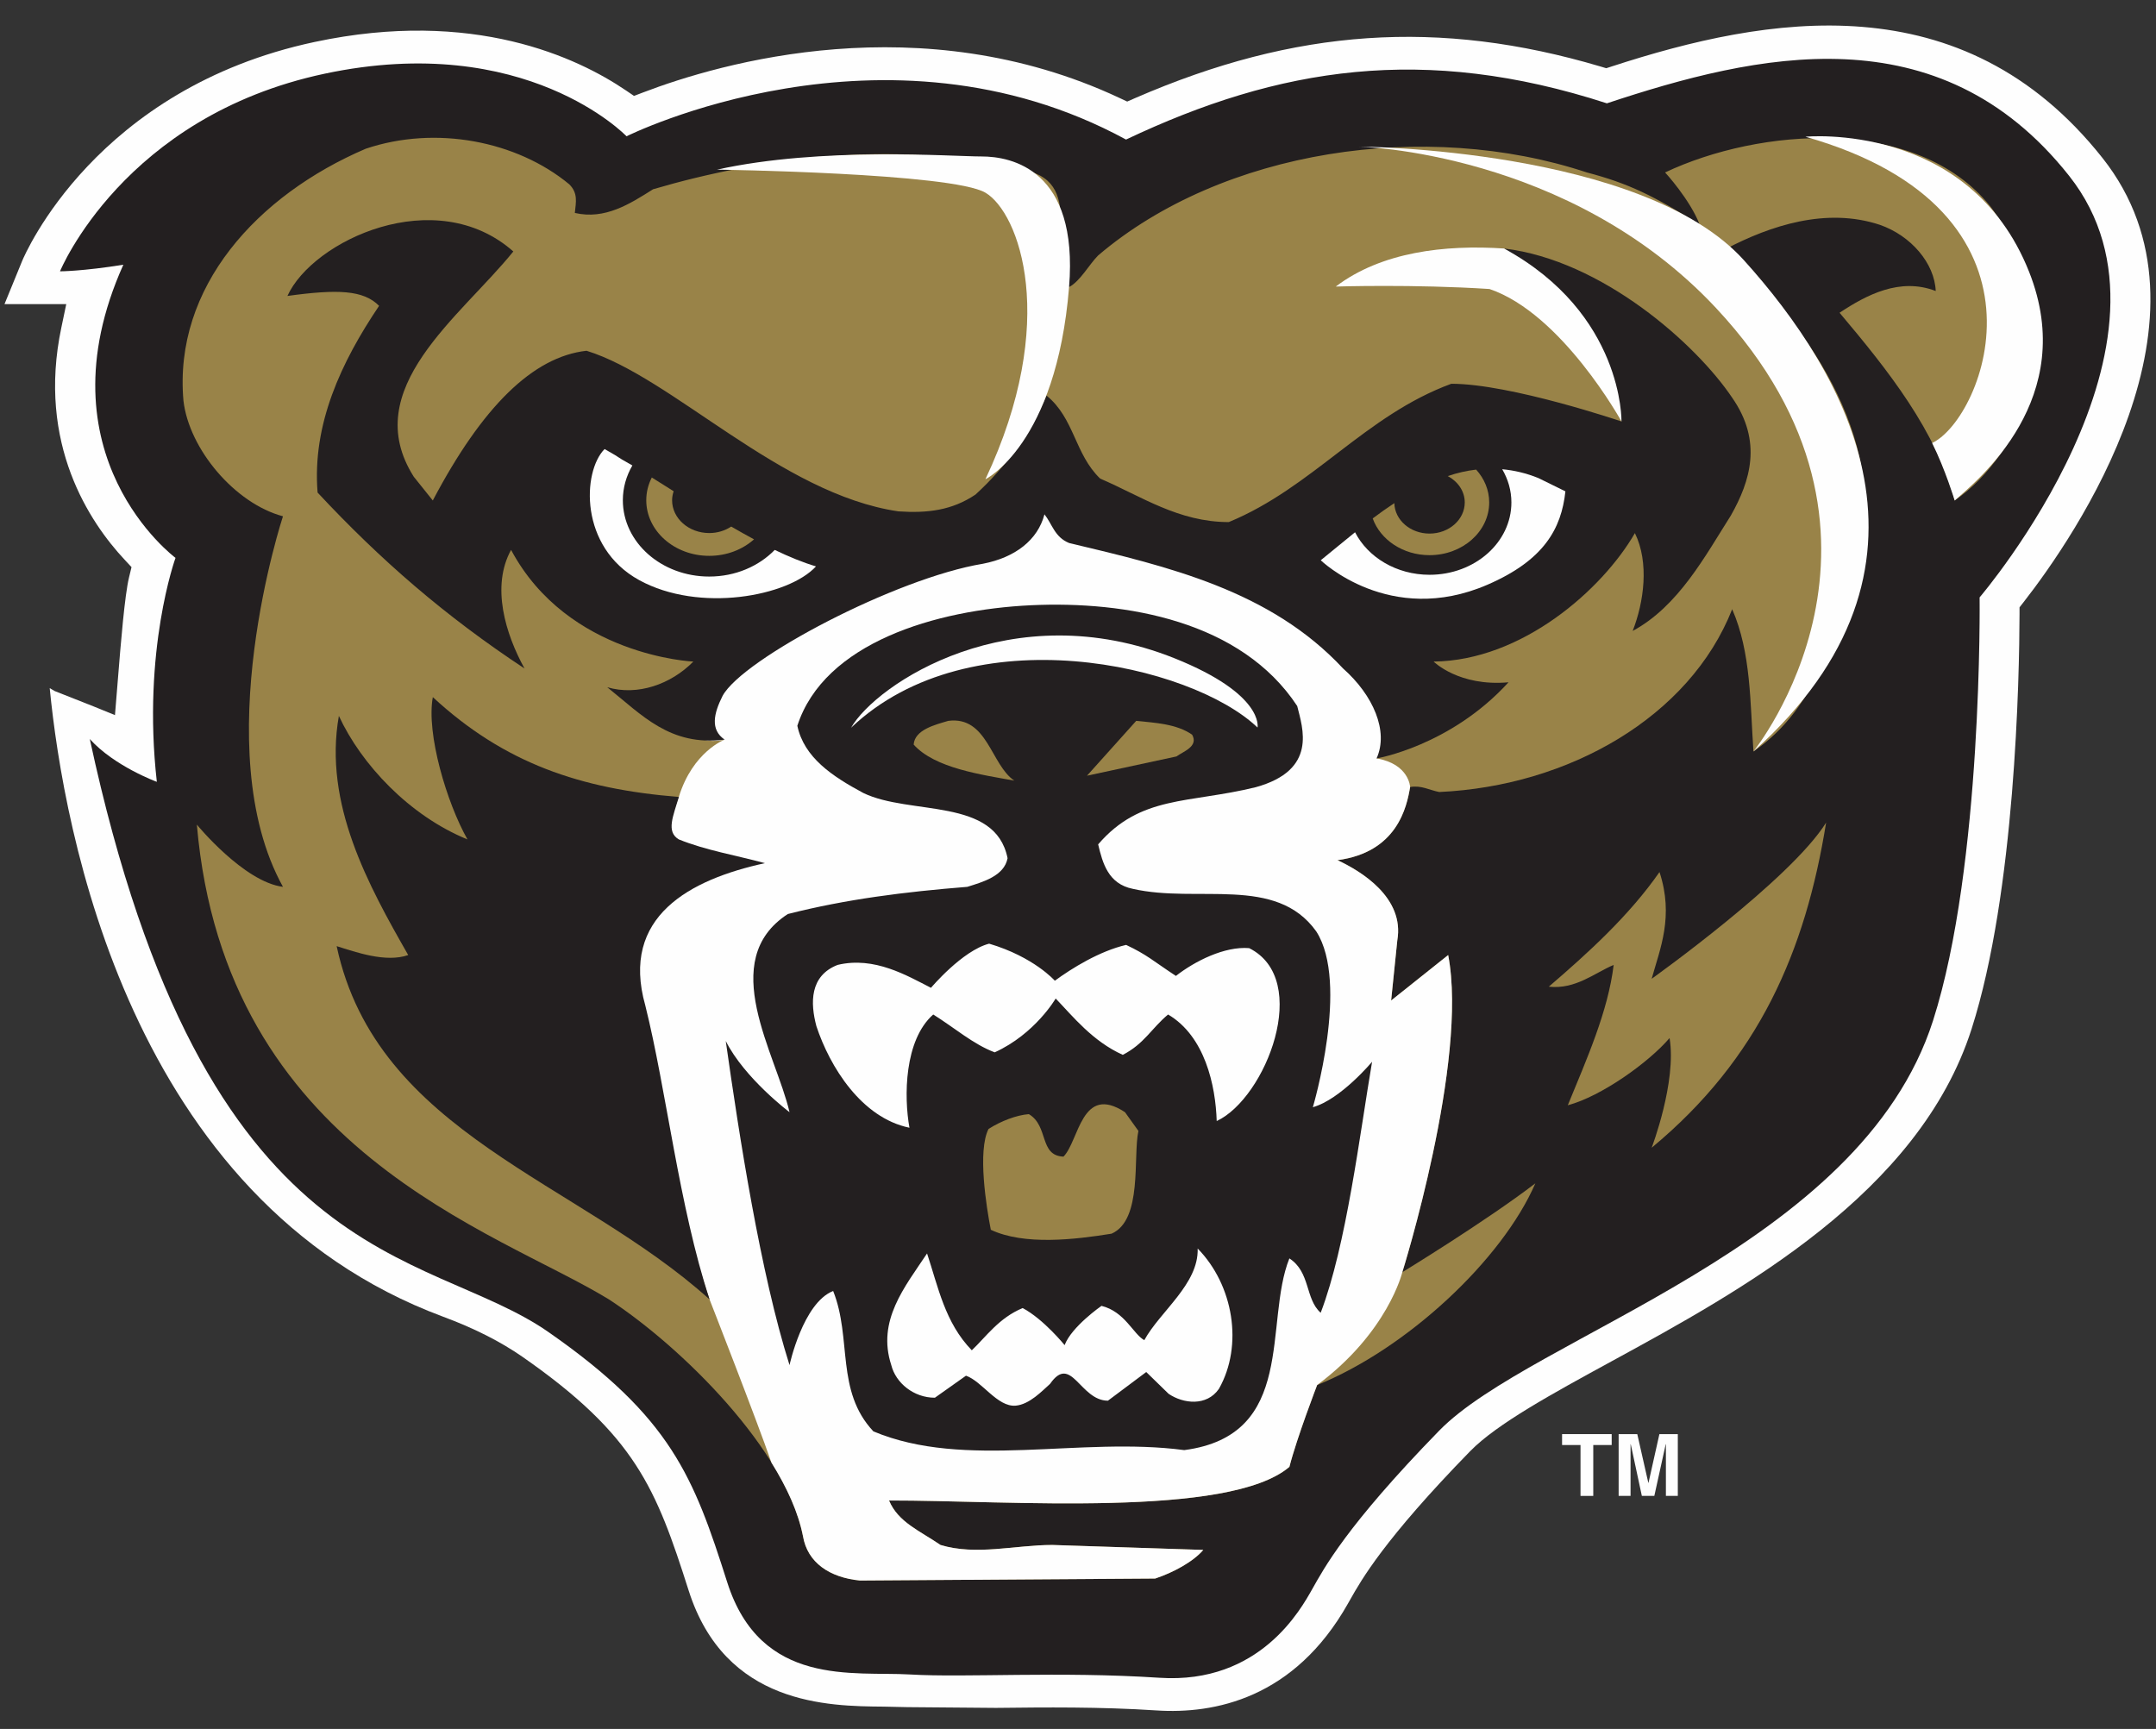 <svg width="101" height="81" viewBox="0 0 101 81" fill="none" xmlns="http://www.w3.org/2000/svg">
<rect x="0" y="0" width="101" height="81" fill="#333333" stroke="none"/>
<g id="UofOakland 1" clip-path="url(#clip0_266_3255)">
<g id=".-home-.">
<g id="Desktop-(SIDEARM)">
<g id="TOP">
<g id="logo">
<g id="main">
<path id="Fill-1" fill-rule="evenodd" clip-rule="evenodd" d="M74.638 70.082H74.041V67.698H73.177V67.187H75.501V67.698H74.638V70.082Z" fill="#FEFEFE"/>
<path id="Fill-2" fill-rule="evenodd" clip-rule="evenodd" d="M78.599 70.08H78.041V67.659H78.032L77.499 70.08H76.914L76.394 67.659H76.385V70.08H75.827V67.187H76.7L77.217 69.468H77.226L77.736 67.187H78.599V70.08Z" fill="#FEFEFE"/>
<g id="Group-8">
<g id="Group-5">
<path id="Fill-3" fill-rule="evenodd" clip-rule="evenodd" d="M98.493 7.401C91.922 -0.894 82.758 0.751 75.509 3.111L75.246 3.196L74.983 3.117C67.414 0.873 60.687 1.33 53.172 4.597L52.805 4.758L52.442 4.588C43.125 0.223 33.736 2.951 30.132 4.329L29.701 4.493L29.318 4.233C27.066 2.707 22.179 0.382 14.745 1.965C4.498 4.144 1.172 11.901 1.036 12.23C1.036 12.23 0.59 13.323 0.211 14.247H3.104L2.875 15.342C1.719 20.807 4.228 24.497 5.826 26.209L6.161 26.57L6.045 27.049C5.842 27.876 5.657 30.157 5.523 31.821L5.386 33.502L4.4 33.101L2.567 32.377C2.482 32.332 2.411 32.283 2.329 32.237C2.974 38.839 6.056 56.215 20.747 61.682C22.218 62.228 23.44 62.846 24.482 63.57C29.763 67.248 30.732 69.716 32.259 74.509C33.972 79.895 38.806 79.933 41.404 79.954C41.478 79.954 42.49 79.978 42.49 79.978L46.656 80.013C48.974 79.987 51.512 79.958 54.176 80.132C56.879 80.309 60.633 79.584 63.148 75.122L63.246 74.95C63.763 74.032 64.838 72.122 68.872 67.986C70.123 66.707 72.725 65.288 75.48 63.785C81.562 60.468 89.891 55.926 92.362 48.203C94.412 41.792 94.599 31.703 94.607 28.765V28.452L94.8 28.206C97.149 25.198 104.359 14.809 98.493 7.401Z" fill="#FEFEFE"/>
</g>
<path id="Fill-6" fill-rule="evenodd" clip-rule="evenodd" d="M8.222 26.136C8.222 26.136 1.762 21.352 5.778 12.402C3.856 12.711 2.811 12.711 2.811 12.711C2.811 12.711 5.778 5.457 15.207 3.453C24.637 1.447 29.351 6.385 29.351 6.385C29.351 6.385 41.4 0.368 52.75 6.538C59.91 3.145 66.72 2.063 75.276 4.841C82.26 2.526 90.816 0.519 96.928 8.235C103.039 15.951 92.737 27.987 92.737 27.987C92.737 27.987 92.891 40.513 90.555 47.816C87.148 58.463 71.784 62.553 67.417 67.028C63.053 71.504 62.005 73.509 61.481 74.434C60.956 75.361 59.036 78.91 54.321 78.602C49.607 78.293 45.241 78.602 42.622 78.447C40.004 78.293 35.638 79.064 34.067 74.126C32.494 69.188 31.447 66.41 25.685 62.4C19.921 58.388 9.62 59.776 4.207 34.623C5.359 35.901 7.344 36.628 7.347 36.628C6.651 30.456 8.222 26.136 8.222 26.136Z" fill="#231F20"/>
</g>
<g id="Group-49">
<path id="Fill-9" fill-rule="evenodd" clip-rule="evenodd" d="M93.221 9.645C95.264 12.33 95.657 15.485 95.08 18.866C94.295 20.531 93.246 22.291 91.57 23.447C90.681 20.161 88.48 17.384 86.176 14.652C87.433 13.818 89.005 12.985 90.681 13.634C90.629 12.338 89.527 11.041 88.061 10.532C85.546 9.699 82.928 10.579 80.884 11.643C84.971 15.625 88.585 20.809 87.013 26.781C85.756 29.697 85.285 33.031 82.142 35.206C81.985 32.937 82.037 30.577 81.146 28.541C79.156 33.586 73.498 36.827 67.421 37.105C66.95 37.013 66.583 36.78 66.058 36.872C65.902 37.799 65.458 39.928 62.654 40.299C63.755 40.808 65.806 42.051 65.458 44.057L65.169 46.873L67.841 44.742C68.796 49.709 65.692 59.602 65.692 59.602C65.692 59.602 69.582 57.231 71.926 55.437C70.354 59.047 65.894 63.192 61.702 64.889C61.702 64.889 60.756 67.345 60.403 68.722C57.574 71.13 47.21 70.288 41.649 70.297C42.066 71.316 43.115 71.732 44.058 72.381C45.735 72.889 47.568 72.381 49.296 72.381L56.368 72.612C55.898 73.167 54.954 73.675 54.116 73.953L40.286 74.046C38.871 73.908 37.823 73.213 37.615 71.964C36.829 67.936 31.931 63.097 28.527 60.876C23.234 57.635 10.541 53.931 9.222 38.633C9.222 38.633 11.422 41.318 13.256 41.548C9.668 35.068 13.256 24.188 13.256 24.188C11.004 23.587 8.855 21.041 8.594 18.772C8.123 13.448 12.052 9.143 17.133 6.968C20.407 5.865 24.204 6.597 26.667 8.634C27.086 9.052 26.98 9.466 26.929 9.976C28.341 10.301 29.495 9.561 30.595 8.866C35.624 7.384 41.964 6.552 47.41 7.894C51.079 8.172 48.929 11.55 50.083 13.448C50.606 13.171 51.026 12.384 51.444 11.967C57.259 7.013 66.793 5.578 74.337 8.079C76.274 8.587 77.506 9.183 79.627 10.532C79.165 9.337 78.003 8.079 78.003 8.079C82.403 5.997 89.764 5.386 93.221 9.645Z" fill="#998348"/>
<path id="Fill-11" fill-rule="evenodd" clip-rule="evenodd" d="M64.488 35.531L66.899 33.564L57.73 26.272L49.348 22.799L48.432 24.188C48.432 24.188 34.682 29.282 32.979 32.29C31.275 35.299 33.948 34.651 33.948 34.651C33.948 34.651 32.455 35.206 31.8 37.336L30.623 40.508L28.264 45.483L33.239 60.875C33.239 60.875 35.44 66.499 36.138 68.521C36.862 69.682 37.398 70.853 37.616 71.964C37.825 73.213 38.871 73.907 40.286 74.046L54.116 73.953C54.954 73.675 55.898 73.167 56.369 72.612L49.296 72.38C47.569 72.38 45.735 72.889 44.058 72.38C43.116 71.731 42.068 71.316 41.649 70.297C47.211 70.288 57.574 71.13 60.403 68.722C60.756 67.344 61.703 64.888 61.703 64.888C65.022 62.419 65.693 59.602 65.693 59.602C65.693 59.602 68.797 49.709 67.841 44.743L65.169 46.873L65.458 44.056C65.807 42.051 63.755 40.808 62.654 40.298C65.458 39.928 65.903 37.799 66.059 36.871C66.059 36.871 66.015 35.791 64.488 35.531Z" fill="#FEFEFE"/>
<path id="Fill-13" fill-rule="evenodd" clip-rule="evenodd" d="M24.047 11.781C21.584 14.838 16.766 18.216 19.385 22.336L20.275 23.447C22.588 19.056 24.964 16.712 27.477 16.433C31.493 17.669 36.558 23.146 42.085 23.957C43.448 24.05 44.598 23.91 45.698 23.17C47.166 21.827 48.284 20.253 49.026 18.533C50.337 19.599 50.337 21.265 51.539 22.422C53.478 23.255 55.208 24.459 57.564 24.459C61.493 22.838 63.956 19.458 67.989 17.979C70.764 17.979 75.961 19.745 75.961 19.745C75.489 16.459 73.34 13.773 70.459 11.642C75.061 12.191 79.469 16.134 81.146 18.633C82.57 20.678 82.001 22.53 81.085 24.149C79.879 26.048 78.631 28.401 76.484 29.559C77.009 28.217 77.27 26.365 76.589 24.976C75.061 27.623 71.299 30.948 67.16 30.994C67.16 30.994 68.338 32.175 70.668 31.965C67.945 34.952 64.487 35.531 64.487 35.531C65.064 34.256 64.33 32.568 62.917 31.317C59.51 27.66 54.744 26.549 50.082 25.439C49.402 25.161 49.296 24.558 48.929 24.096C48.615 25.3 47.559 26.117 46.047 26.411C41.971 27.082 34.795 30.862 33.851 32.6C33.432 33.432 33.266 34.187 33.947 34.651C31.38 34.974 30.072 33.494 28.447 32.196C29.862 32.614 31.432 32.059 32.48 30.994C32.48 30.994 26.606 30.747 23.942 25.762C22.999 27.474 23.679 29.697 24.571 31.317C20.852 28.864 17.813 26.225 14.878 23.076C14.618 19.882 15.98 16.967 17.759 14.328C17.027 13.587 15.822 13.54 13.465 13.865C14.645 11.265 20.406 8.565 24.047 11.781Z" fill="#231F20"/>
<path id="Fill-15" fill-rule="evenodd" clip-rule="evenodd" d="M60.769 33.076C61.02 34.102 61.741 36.076 58.822 36.881C55.678 37.652 53.435 37.244 51.444 39.558C51.653 40.437 51.916 41.41 53.068 41.641C56.107 42.336 59.773 40.993 61.66 43.633C63.23 46.062 61.502 51.872 61.502 51.872C62.811 51.502 64.277 49.742 64.277 49.742C63.701 53.121 63.073 58.353 61.869 61.502C61.134 60.853 61.397 59.602 60.402 58.955C59.196 61.965 60.769 67.242 55.477 67.936C50.605 67.288 45.209 68.862 40.914 67.058C39.134 65.158 39.919 62.705 39.03 60.482C37.615 61.038 36.986 63.954 36.986 63.954C35.623 59.649 34.629 53.215 33.999 48.77C34.877 50.518 36.986 52.105 36.986 52.105C36.357 49.372 33.553 44.997 36.907 42.821C39.631 42.128 42.381 41.781 45.314 41.548C46.048 41.318 47.044 41.039 47.201 40.206C46.624 37.336 42.644 38.215 40.442 37.15C38.977 36.364 37.666 35.484 37.352 34.002C38.609 30.114 43.836 28.564 48.302 28.355C52.766 28.147 58.149 29.096 60.769 33.076Z" fill="#231F20"/>
<path id="Fill-17" fill-rule="evenodd" clip-rule="evenodd" d="M58.91 34.084C55.819 31.122 45.485 28.761 39.868 34.095C41.033 32.059 47.385 27.777 55.033 30.844C59.243 32.532 58.91 34.084 58.91 34.084Z" fill="#FEFEFE"/>
<path id="Fill-19" fill-rule="evenodd" clip-rule="evenodd" d="M31.801 37.336C31.54 38.232 31.19 38.964 31.801 39.326C33.059 39.836 34.472 40.068 35.834 40.438C32.325 41.202 29.051 42.937 30.229 47.103C31.224 51.086 31.801 56.479 33.24 60.877C27.087 55.321 17.656 53.122 15.771 44.326C16.662 44.604 18.077 45.112 19.123 44.743C17.265 41.49 15.143 37.66 15.875 33.539C16.923 35.809 19.176 38.215 21.899 39.326C20.931 37.612 19.962 34.373 20.276 32.66C23.63 35.762 27.192 36.966 31.801 37.336Z" fill="#231F20"/>
<path id="Fill-21" fill-rule="evenodd" clip-rule="evenodd" d="M47.516 36.572C45.996 36.295 43.797 35.994 42.801 34.883C42.853 34.187 43.797 33.957 44.426 33.771C46.258 33.539 46.417 35.831 47.516 36.572Z" fill="#998348"/>
<path id="Fill-23" fill-rule="evenodd" clip-rule="evenodd" d="M55.846 34.419C56.16 34.974 55.426 35.206 55.112 35.439L50.921 36.341L53.227 33.772C54.117 33.864 55.112 33.91 55.846 34.419Z" fill="#998348"/>
<path id="Fill-25" fill-rule="evenodd" clip-rule="evenodd" d="M77.374 53.77C77.374 53.77 78.552 50.692 78.213 48.631C77.244 49.766 75.018 51.364 73.445 51.78C74.337 49.604 75.33 47.382 75.594 45.206C74.704 45.577 73.814 46.363 72.555 46.225C74.389 44.651 76.326 42.891 77.741 40.854C78.424 42.936 77.767 44.442 77.374 45.855C77.374 45.855 83.87 41.225 85.546 38.539C84.577 44.558 82.403 49.604 77.374 53.77Z" fill="#998348"/>
<path id="Fill-27" fill-rule="evenodd" clip-rule="evenodd" d="M49.415 45.946C50.201 45.368 51.51 44.557 52.754 44.268C53.737 44.731 53.998 45.004 55.086 45.721C55.976 45.028 57.364 44.326 58.517 44.419C61.464 45.888 59.302 51.444 56.998 52.52C56.946 50.853 56.447 48.545 54.72 47.528C53.933 48.188 53.606 48.898 52.598 49.419C51.183 48.781 50.266 47.624 49.454 46.779C49.454 46.779 48.499 48.435 46.598 49.301C45.603 48.932 44.686 48.129 43.718 47.528C42.355 48.732 42.343 51.386 42.604 52.833C40.352 52.37 38.872 49.973 38.245 48.075C37.955 46.988 37.929 45.715 39.239 45.205C40.968 44.789 42.513 45.721 43.613 46.278C43.613 46.278 45.08 44.535 46.337 44.21C48.434 44.829 49.415 45.946 49.415 45.946Z" fill="#FEFEFE"/>
<path id="Fill-29" fill-rule="evenodd" clip-rule="evenodd" d="M53.33 52.983C53.068 54.187 53.539 57.151 52.072 57.797C50.344 58.075 47.986 58.353 46.416 57.614C46.206 56.548 45.786 53.909 46.309 52.891C46.886 52.52 47.618 52.242 48.197 52.196C49.139 52.751 48.668 54.14 49.82 54.187C50.554 53.446 50.658 50.761 52.701 52.105L53.33 52.983Z" fill="#998348"/>
<path id="Fill-31" fill-rule="evenodd" clip-rule="evenodd" d="M57.102 65.066C56.525 65.899 55.424 65.761 54.745 65.299L53.697 64.278L51.902 65.621C50.594 65.621 50.187 63.401 49.191 64.833C48.825 65.158 48.234 65.796 47.58 65.854C46.721 65.924 46.01 64.713 45.253 64.45C45.253 64.45 44.503 64.984 43.796 65.482C42.8 65.482 41.962 64.788 41.753 63.954C41.072 61.872 42.381 60.298 43.429 58.723C43.952 60.298 44.267 61.965 45.525 63.26C46.205 62.613 46.794 61.745 47.908 61.281C48.891 61.803 49.873 63.018 49.873 63.018C50.2 62.149 51.601 61.178 51.601 61.178C52.701 61.455 53.082 62.497 53.606 62.786C54.337 61.443 56.158 60.16 56.106 58.492C57.783 60.204 58.254 63.029 57.102 65.066Z" fill="#FEFEFE"/>
<path id="Fill-33" fill-rule="evenodd" clip-rule="evenodd" d="M36.293 25.763C35.55 26.526 34.453 27.011 33.224 27.011C30.989 27.011 29.178 25.41 29.178 23.435C29.178 22.849 29.34 22.296 29.624 21.806C28.631 21.251 29.332 21.607 28.322 21.037C27.278 22.094 27.128 25.633 29.945 27.179C32.76 28.724 36.933 27.941 38.226 26.535C37.612 26.352 36.962 26.084 36.293 25.763Z" fill="#FEFEFE"/>
<path id="Fill-35" fill-rule="evenodd" clip-rule="evenodd" d="M30.275 23.436C30.275 24.875 31.596 26.041 33.226 26.041C34.046 26.041 34.787 25.745 35.323 25.267C34.97 25.077 34.614 24.878 34.255 24.669C33.967 24.859 33.614 24.973 33.226 24.973C32.265 24.973 31.485 24.285 31.485 23.436C31.485 23.289 31.514 23.149 31.557 23.015C31.55 23.011 31.544 23.005 31.536 23C31.199 22.788 30.866 22.578 30.534 22.37C30.369 22.696 30.275 23.055 30.275 23.436Z" fill="#998348"/>
<path id="Fill-37" fill-rule="evenodd" clip-rule="evenodd" d="M72.061 22.394C71.484 22.162 70.923 22.034 70.373 21.983C70.646 22.45 70.803 22.979 70.803 23.538C70.803 25.412 69.086 26.928 66.969 26.928C65.416 26.928 64.081 26.109 63.479 24.936C62.922 25.382 62.388 25.832 61.872 26.248C61.872 26.248 65.1 29.376 69.68 27.394C72.329 26.248 73.145 24.769 73.333 23.019L72.061 22.394Z" fill="#FEFEFE"/>
<path id="Fill-39" fill-rule="evenodd" clip-rule="evenodd" d="M68.618 23.538C68.618 24.345 67.879 24.998 66.968 24.998C66.069 24.998 65.338 24.363 65.319 23.572C64.975 23.798 64.637 24.039 64.306 24.288C64.665 25.287 65.721 26.009 66.968 26.009C68.511 26.009 69.763 24.904 69.763 23.538C69.763 22.956 69.533 22.422 69.151 22C68.697 22.053 68.256 22.157 67.822 22.303C68.296 22.558 68.618 23.012 68.618 23.538Z" fill="#998348"/>
<path id="Fill-41" fill-rule="evenodd" clip-rule="evenodd" d="M75.96 19.745C75.96 19.745 76.064 14.698 70.459 11.642C67.684 11.458 64.72 11.8 62.575 13.425C62.575 13.425 66.243 13.309 69.778 13.54C73.182 14.698 75.96 19.745 75.96 19.745Z" fill="#FEFEFE"/>
<path id="Fill-43" fill-rule="evenodd" clip-rule="evenodd" d="M63.625 6.867C63.625 6.867 76.957 6.936 81.697 12.192C86.438 17.445 91.825 26.542 82.141 35.206C82.141 35.206 90.341 25.076 80.387 14.428C73.508 7.071 63.625 6.867 63.625 6.867Z" fill="#FEFEFE"/>
<path id="Fill-45" fill-rule="evenodd" clip-rule="evenodd" d="M91.57 23.448C91.57 23.448 91.126 21.989 90.513 20.754C92.959 19.599 96.801 9.876 84.577 6.405C84.577 6.405 92.249 5.66 95.054 12.731C97.411 18.672 92.628 22.514 91.57 23.448Z" fill="#FEFEFE"/>
<path id="Fill-47" fill-rule="evenodd" clip-rule="evenodd" d="M46.163 22.453C46.163 22.453 49.484 20.832 50.082 13.449C50.529 7.947 47.385 7.33 45.987 7.33C44.591 7.33 38.48 6.866 33.591 7.947C33.591 7.947 44.591 8.102 46.163 9.027C47.734 9.954 49.655 15.045 46.163 22.453Z" fill="#FEFEFE"/>
</g>
</g>
</g>
</g>
</g>
</g>
</g>
<defs>
<clipPath id="clip0_266_3255">
<rect width="100.744" height="79.374" fill="white" transform="translate(0 0.812)"/>
</clipPath>
</defs>
</svg>
